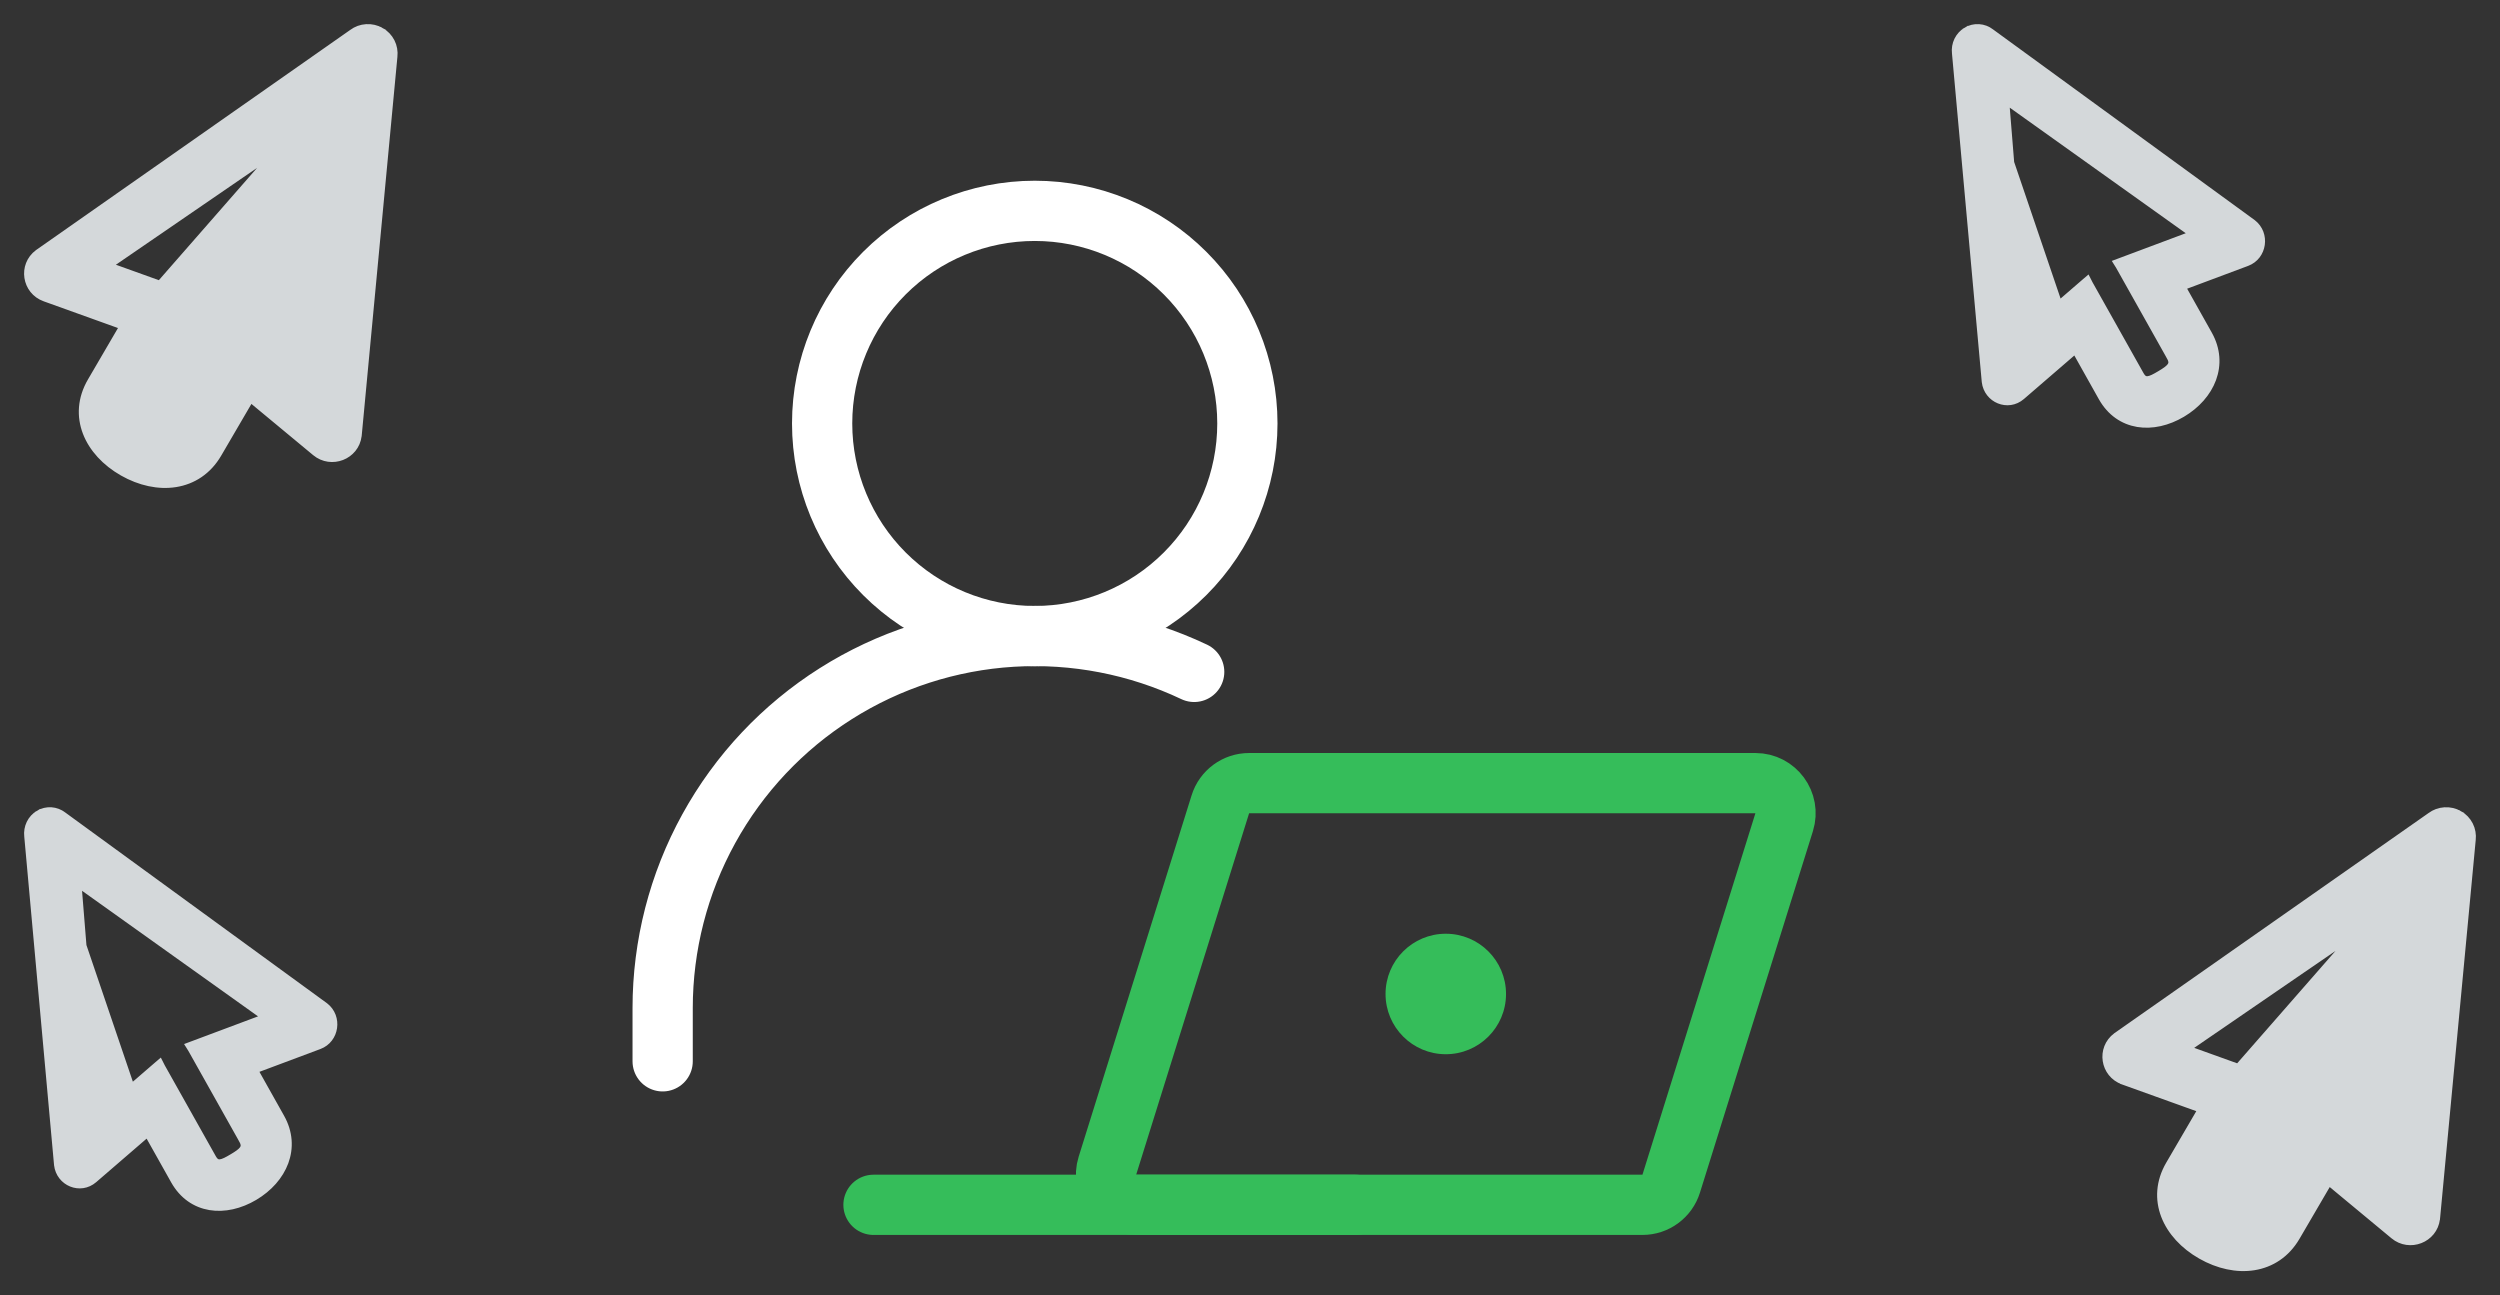 <svg width="83" height="43" viewBox="0 0 83 43" fill="none" xmlns="http://www.w3.org/2000/svg">
<rect x="0" y="0" width="83" height="43" fill="#333333" stroke="none"/>
<path d="M73.064 36.837L72.006 38.649C72.006 38.649 72.006 38.649 72.006 38.649C71.668 39.228 71.641 39.828 71.847 40.366C72.053 40.902 72.487 41.37 73.062 41.698C73.636 42.026 74.263 42.164 74.834 42.072C75.407 41.98 75.919 41.657 76.257 41.078L76.257 41.078L77.32 39.258L79.461 41.034C79.997 41.48 80.822 41.161 80.907 40.469L80.908 40.467L80.908 40.467L82.094 27.881C82.114 27.71 82.084 27.537 82.006 27.383C81.928 27.229 81.806 27.101 81.655 27.016L73.064 36.837ZM73.064 36.837L70.483 35.909L70.483 35.908C69.823 35.671 69.691 34.804 70.253 34.385L70.253 34.385L70.255 34.383L80.685 27.075C80.823 26.972 80.988 26.912 81.16 26.902C81.333 26.891 81.505 26.931 81.655 27.016L73.064 36.837ZM74.725 40.201L76.764 36.708L76.78 36.679L76.837 36.57L76.932 36.649L79.342 38.65L80.094 29.696L72.63 34.817L75.541 35.864L75.66 35.907L75.591 36.013L75.578 36.033L73.538 39.526L73.538 39.526C73.488 39.612 73.472 39.677 73.472 39.729C73.473 39.779 73.49 39.825 73.525 39.873C73.6 39.975 73.747 40.067 73.946 40.18C74.144 40.294 74.298 40.373 74.426 40.387C74.485 40.394 74.535 40.385 74.58 40.36C74.626 40.334 74.675 40.287 74.725 40.201Z" fill="#D4D8DA" stroke="#D4D8DA" stroke-width="0.2"/>
<path d="M68.895 11.647L67.128 13.172C66.667 13.57 65.966 13.28 65.894 12.675L65.894 12.672L65.894 12.672L64.905 1.765C64.888 1.615 64.913 1.463 64.979 1.328C65.046 1.192 65.149 1.079 65.278 1.003L68.895 11.647ZM68.895 11.647L69.77 13.207L69.77 13.207C70.054 13.711 70.484 13.995 70.968 14.076C71.45 14.156 71.977 14.035 72.458 13.749C72.94 13.463 73.304 13.055 73.477 12.588C73.65 12.118 73.627 11.595 73.344 11.091C73.344 11.091 73.344 11.091 73.344 11.091L72.469 9.532L74.605 8.733L74.605 8.733C75.167 8.522 75.275 7.759 74.801 7.391L74.801 7.391L74.798 7.389L66.107 1.055C65.99 0.964 65.849 0.911 65.701 0.902C65.553 0.892 65.406 0.927 65.278 1.003L68.895 11.647ZM72.036 11.861L72.124 11.812L72.036 11.861C72.077 11.934 72.09 11.989 72.09 12.032C72.09 12.073 72.076 12.111 72.048 12.15C71.987 12.235 71.868 12.313 71.702 12.412C71.536 12.511 71.411 12.578 71.309 12.589C71.264 12.594 71.227 12.587 71.193 12.568C71.158 12.548 71.119 12.509 71.078 12.436L69.378 9.409L69.366 9.384L69.308 9.27L69.211 9.353L67.229 11.065L66.607 3.368L72.778 7.771L70.376 8.67L70.261 8.713L70.326 8.817L70.337 8.834L72.036 11.861Z" fill="#D4D8DA" stroke="#D4D8DA" stroke-width="0.2"/>
<path d="M4.895 37.647L3.128 39.172C2.667 39.57 1.966 39.28 1.894 38.675L1.894 38.672L1.894 38.672L0.905 27.765C0.888 27.615 0.914 27.463 0.979 27.328C1.045 27.192 1.149 27.079 1.278 27.003L4.895 37.647ZM4.895 37.647L5.77 39.206L5.77 39.206C6.054 39.711 6.484 39.995 6.968 40.076C7.45 40.156 7.976 40.035 8.458 39.749C8.94 39.463 9.304 39.055 9.477 38.588C9.65 38.118 9.627 37.595 9.344 37.091C9.344 37.091 9.344 37.091 9.344 37.091L8.469 35.532L10.605 34.733L10.605 34.733C11.167 34.522 11.275 33.759 10.801 33.391L10.801 33.391L10.798 33.389L2.107 27.055C1.99 26.965 1.849 26.911 1.701 26.901C1.553 26.892 1.406 26.927 1.278 27.003L4.895 37.647ZM8.036 37.861L8.123 37.812L8.036 37.861C8.077 37.934 8.09 37.989 8.09 38.032C8.09 38.073 8.076 38.111 8.048 38.15C7.987 38.235 7.868 38.313 7.702 38.412C7.536 38.511 7.411 38.578 7.309 38.589C7.264 38.594 7.227 38.587 7.193 38.568C7.158 38.548 7.119 38.509 7.078 38.436L5.378 35.409L5.366 35.384L5.308 35.27L5.211 35.353L3.229 37.065L2.607 29.368L8.778 33.771L6.376 34.67L6.261 34.713L6.326 34.817L6.337 34.834L8.036 37.861Z" fill="#D4D8DA" stroke="#D4D8DA" stroke-width="0.2"/>
<path d="M4.064 10.837L3.006 12.649C3.006 12.649 3.006 12.649 3.006 12.649C2.668 13.228 2.641 13.828 2.847 14.366C3.053 14.902 3.487 15.37 4.062 15.698C4.637 16.026 5.263 16.164 5.834 16.072C6.408 15.98 6.919 15.657 7.257 15.078L7.257 15.078L8.32 13.258L10.461 15.034C10.997 15.479 11.822 15.161 11.907 14.469L11.908 14.466L11.908 14.466L13.094 1.881C13.114 1.71 13.084 1.537 13.006 1.383C12.928 1.229 12.806 1.101 12.655 1.016L4.064 10.837ZM4.064 10.837L1.483 9.909L1.483 9.909C0.823 9.671 0.691 8.804 1.253 8.385L1.253 8.385L1.255 8.383L11.685 1.075C11.823 0.972 11.988 0.912 12.16 0.902C12.333 0.891 12.505 0.931 12.655 1.016L4.064 10.837ZM5.725 14.201L7.764 10.708L7.78 10.679L7.837 10.57L7.932 10.649L10.342 12.649L11.095 3.696L3.63 8.817L6.541 9.864L6.66 9.907L6.591 10.013L6.578 10.033L4.538 13.526L4.538 13.526C4.488 13.612 4.471 13.677 4.472 13.729C4.473 13.779 4.49 13.825 4.525 13.873C4.6 13.975 4.747 14.067 4.946 14.18C5.144 14.293 5.298 14.373 5.426 14.387C5.485 14.393 5.535 14.385 5.58 14.36C5.626 14.334 5.675 14.287 5.725 14.201Z" fill="#D4D8DA" stroke="#D4D8DA" stroke-width="0.2"/>
<path d="M34.354 21.118C36.226 21.118 38.022 20.374 39.345 19.05C40.669 17.727 41.413 15.931 41.413 14.059C41.413 12.187 40.669 10.391 39.345 9.068C38.022 7.744 36.226 7 34.354 7C32.482 7 30.686 7.744 29.362 9.068C28.039 10.391 27.295 12.187 27.295 14.059C27.295 15.931 28.039 17.727 29.362 19.05C30.686 20.374 32.482 21.118 34.354 21.118Z" stroke="white" stroke-width="2" stroke-linecap="round" stroke-linejoin="round"/>
<path d="M41.47 26H58.28C58.954 26 59.435 26.654 59.234 27.298L55.484 39.298C55.354 39.716 54.967 40 54.53 40H37.72C37.046 40 36.565 39.346 36.766 38.702L40.516 26.702C40.646 26.284 41.033 26 41.47 26Z" stroke="#35BD5A" stroke-width="2"/>
<circle cx="48" cy="33" r="2" fill="#35BD5A"/>
<path d="M29 40H45" stroke="#35BD5A" stroke-width="2" stroke-linecap="round"/>
<path d="M22 35.236V33.471C22 31.387 22.526 29.336 23.532 27.511C24.537 25.685 25.988 24.143 27.749 23.029C29.51 21.915 31.525 21.264 33.605 21.138C35.686 21.012 37.764 21.414 39.647 22.307" stroke="white" stroke-width="2" stroke-linecap="round" stroke-linejoin="round"/>
</svg>

